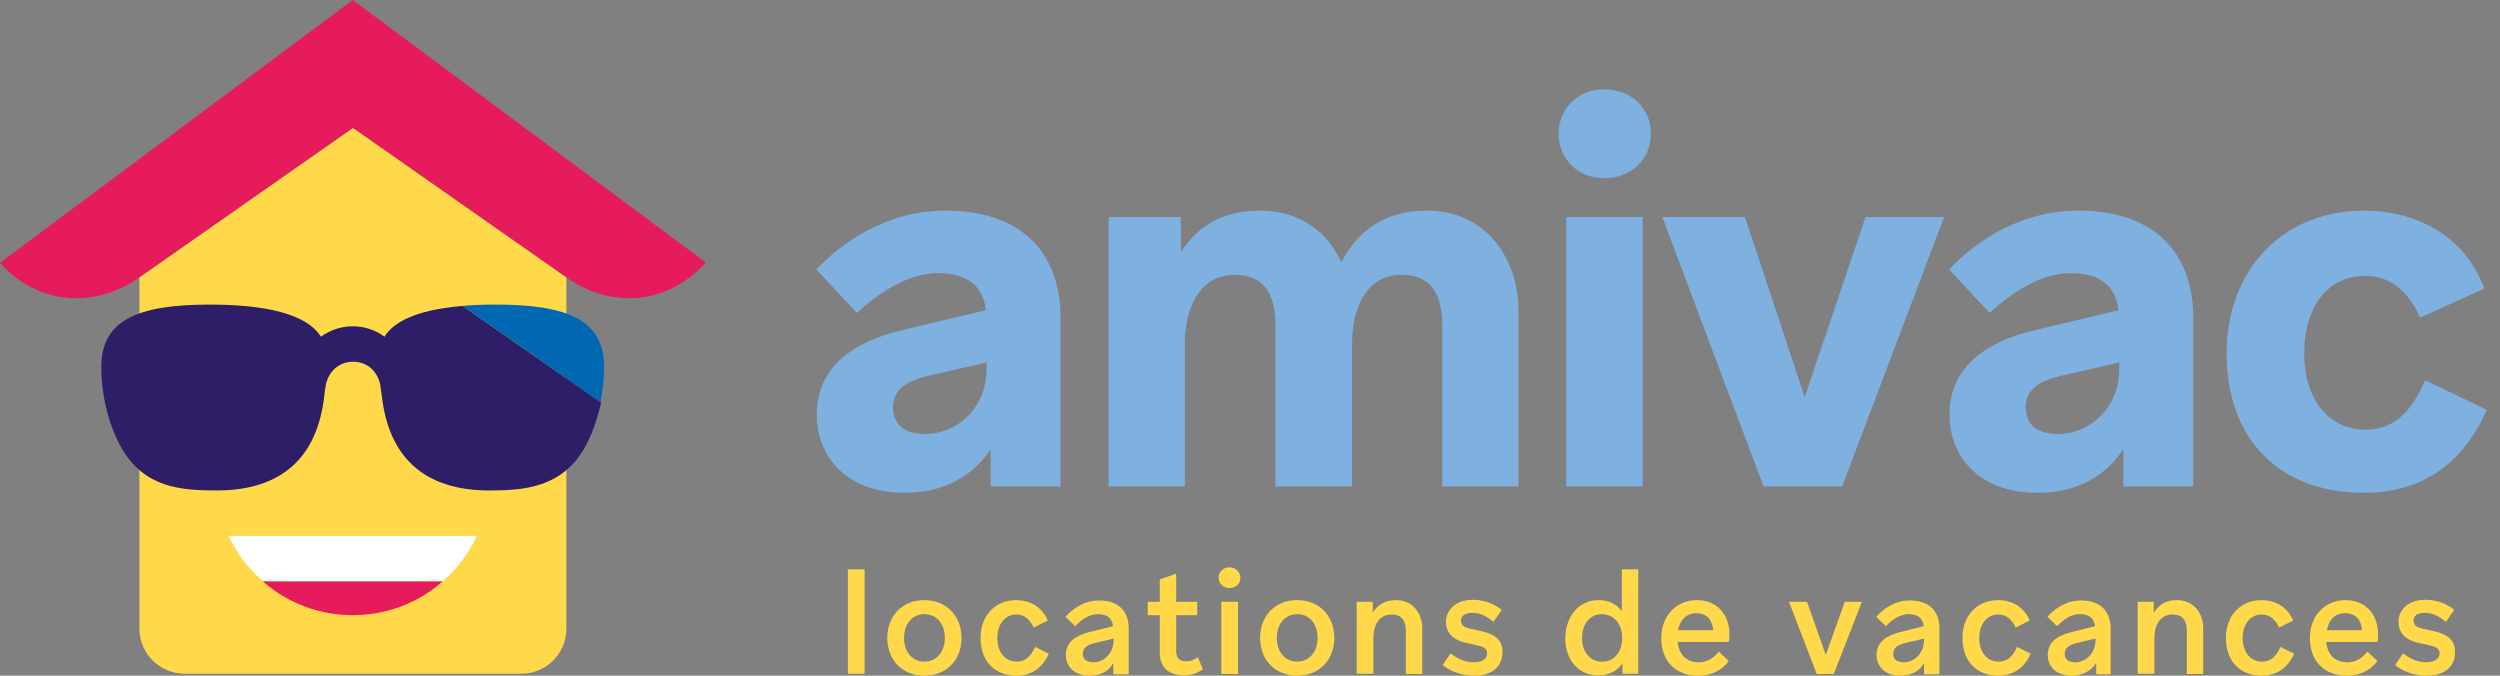 <svg width="148" height="40" viewBox="0 0 148 40" fill="none" xmlns="http://www.w3.org/2000/svg">
<rect x="0" y="0" width="148" height="40" fill="#808080" stroke="none"/>
<g clip-path="url(#clip0)">
<path d="M51.183 33.706V39.881H50.193V33.706H51.183Z" fill="#FFD94A"/>
<path d="M56.922 37.764C56.922 39.07 56.032 40 54.725 40C53.419 40 52.528 39.07 52.528 37.764C52.528 36.457 53.419 35.527 54.725 35.527C56.012 35.527 56.922 36.457 56.922 37.764ZM53.518 37.764C53.518 38.575 53.993 39.169 54.725 39.169C55.458 39.169 55.933 38.575 55.933 37.764C55.933 36.932 55.458 36.358 54.725 36.358C53.993 36.358 53.518 36.952 53.518 37.764Z" fill="#FFD94A"/>
<path d="M60.148 35.527C60.92 35.527 61.672 35.883 62.029 36.734L61.197 37.15C60.94 36.615 60.604 36.378 60.168 36.378C59.475 36.378 59.04 36.972 59.04 37.783C59.04 38.595 59.495 39.169 60.188 39.169C60.703 39.169 61.039 38.852 61.277 38.298L62.088 38.694C61.712 39.545 61.059 40 60.168 40C58.901 40 58.05 39.149 58.05 37.783C58.031 36.477 58.901 35.527 60.148 35.527Z" fill="#FFD94A"/>
<path d="M64.503 40C63.572 40 63.097 39.426 63.097 38.773C63.097 38.001 63.691 37.625 64.463 37.427L65.888 37.071C65.849 36.675 65.631 36.358 64.998 36.358C64.404 36.358 63.929 36.774 63.652 37.071L63.078 36.517C63.394 36.141 64.107 35.547 65.057 35.547C66.343 35.547 66.818 36.319 66.818 37.19V39.921H65.908V39.248C65.651 39.723 65.176 40 64.503 40ZM64.74 39.208C65.334 39.208 65.928 38.694 65.928 37.862V37.803L64.76 38.08C64.305 38.199 64.107 38.397 64.107 38.674C64.087 38.991 64.265 39.208 64.74 39.208Z" fill="#FFD94A"/>
<path d="M67.947 35.626H68.659V34.3L69.629 33.963V35.626H70.876V36.418H69.629V38.496C69.629 38.892 69.748 39.149 70.242 39.149C70.5 39.149 70.658 39.07 70.915 38.911L71.212 39.624C70.876 39.861 70.5 39.98 70.124 39.98C69.035 39.98 68.659 39.386 68.659 38.614V36.418H67.947V35.626Z" fill="#FFD94A"/>
<path d="M73.429 34.201C73.429 34.557 73.152 34.814 72.776 34.814C72.42 34.814 72.142 34.537 72.142 34.201C72.142 33.864 72.4 33.587 72.776 33.587C73.172 33.587 73.429 33.884 73.429 34.201ZM73.29 35.626V39.901H72.301V35.626H73.29Z" fill="#FFD94A"/>
<path d="M78.991 37.764C78.991 39.07 78.1 40 76.794 40C75.487 40 74.597 39.07 74.597 37.764C74.597 36.457 75.487 35.527 76.794 35.527C78.1 35.527 78.991 36.457 78.991 37.764ZM75.586 37.764C75.586 38.575 76.061 39.169 76.794 39.169C77.526 39.169 78.001 38.575 78.001 37.764C78.001 36.932 77.526 36.358 76.794 36.358C76.061 36.358 75.586 36.952 75.586 37.764Z" fill="#FFD94A"/>
<path d="M81.267 35.626V36.279C81.544 35.824 81.979 35.527 82.632 35.527C83.701 35.527 84.196 36.378 84.196 37.17V39.901H83.226V37.387C83.226 36.932 83.127 36.378 82.375 36.378C81.682 36.378 81.306 36.952 81.306 37.764V39.881H80.317V35.626H81.267Z" fill="#FFD94A"/>
<path d="M87.303 40C86.413 40 85.74 39.663 85.403 39.367L85.878 38.674C86.155 38.911 86.67 39.208 87.224 39.208C87.858 39.208 88.036 38.931 88.036 38.674C88.036 38.397 87.818 38.278 87.422 38.199L86.808 38.06C86.254 37.942 85.601 37.645 85.601 36.794C85.601 36.18 86.116 35.507 87.185 35.507C88.055 35.507 88.59 35.863 88.906 36.101L88.412 36.813C88.194 36.635 87.758 36.279 87.165 36.279C86.63 36.279 86.492 36.536 86.492 36.734C86.492 37.011 86.67 37.13 87.006 37.209L87.719 37.368C88.491 37.546 88.946 37.882 88.946 38.575C88.966 39.347 88.431 40 87.303 40Z" fill="#FFD94A"/>
<path d="M92.667 37.803C92.667 36.497 93.459 35.527 94.626 35.527C95.24 35.527 95.695 35.764 96.012 36.18V33.706H96.982V39.881H96.051V39.268C95.755 39.703 95.28 39.98 94.626 39.98C93.478 40 92.667 39.09 92.667 37.803ZM96.032 37.763C96.032 36.932 95.537 36.358 94.824 36.358C94.112 36.358 93.657 36.952 93.657 37.763C93.657 38.575 94.112 39.169 94.824 39.169C95.557 39.188 96.032 38.595 96.032 37.763Z" fill="#FFD94A"/>
<path d="M98.347 37.764C98.347 36.457 99.238 35.527 100.465 35.527C101.573 35.527 102.385 36.299 102.385 37.566C102.385 37.764 102.365 37.942 102.345 38.001H99.317C99.396 38.832 99.911 39.208 100.564 39.208C101.079 39.208 101.455 38.951 101.752 38.575L102.345 39.129C101.93 39.703 101.296 40 100.524 40C99.218 40 98.347 39.169 98.347 37.764ZM99.337 37.308H101.415C101.356 36.556 100.901 36.299 100.426 36.299C99.911 36.299 99.475 36.615 99.337 37.308Z" fill="#FFD94A"/>
<path d="M106.977 35.626L108.085 38.773L109.213 35.626H110.223L108.56 39.901H107.551L105.908 35.626H106.977Z" fill="#FFD94A"/>
<path d="M112.499 40C111.568 40 111.093 39.426 111.093 38.773C111.093 38.001 111.687 37.625 112.459 37.427L113.884 37.071C113.845 36.675 113.627 36.358 112.994 36.358C112.4 36.358 111.925 36.774 111.648 37.071L111.074 36.517C111.39 36.141 112.103 35.547 113.053 35.547C114.339 35.547 114.814 36.319 114.814 37.19V39.921H113.904V39.248C113.647 39.723 113.152 40 112.499 40ZM112.716 39.208C113.31 39.208 113.904 38.694 113.904 37.862V37.803L112.736 38.08C112.281 38.199 112.083 38.397 112.083 38.674C112.063 38.991 112.241 39.208 112.716 39.208Z" fill="#FFD94A"/>
<path d="M118.278 35.527C119.05 35.527 119.802 35.883 120.158 36.734L119.327 37.15C119.07 36.615 118.733 36.378 118.298 36.378C117.605 36.378 117.17 36.972 117.17 37.783C117.17 38.595 117.625 39.169 118.318 39.169C118.832 39.169 119.169 38.852 119.406 38.298L120.218 38.694C119.842 39.545 119.188 40 118.298 40C117.031 40 116.18 39.149 116.18 37.783C116.16 36.477 117.031 35.527 118.278 35.527Z" fill="#FFD94A"/>
<path d="M122.632 40C121.702 40 121.227 39.426 121.227 38.773C121.227 38.001 121.821 37.625 122.593 37.427L124.018 37.071C123.978 36.675 123.761 36.358 123.127 36.358C122.533 36.358 122.058 36.774 121.781 37.071L121.207 36.517C121.524 36.141 122.237 35.547 123.187 35.547C124.473 35.547 124.948 36.319 124.948 37.19V39.921H124.097V39.248C123.78 39.723 123.305 40 122.632 40ZM122.87 39.208C123.464 39.208 124.057 38.694 124.057 37.862V37.803L122.89 38.08C122.434 38.199 122.237 38.397 122.237 38.674C122.217 38.991 122.395 39.208 122.87 39.208Z" fill="#FFD94A"/>
<path d="M127.501 35.626V36.279C127.778 35.824 128.214 35.527 128.867 35.527C129.936 35.527 130.431 36.378 130.431 37.17V39.901H129.461V37.387C129.461 36.932 129.362 36.378 128.61 36.378C127.917 36.378 127.541 36.952 127.541 37.764V39.881H126.551V35.626H127.501Z" fill="#FFD94A"/>
<path d="M133.874 35.527C134.646 35.527 135.398 35.883 135.755 36.734L134.923 37.15C134.666 36.615 134.33 36.378 133.894 36.378C133.201 36.378 132.766 36.972 132.766 37.783C132.766 38.595 133.221 39.169 133.914 39.169C134.428 39.169 134.765 38.852 135.002 38.298L135.814 38.694C135.438 39.545 134.785 40 133.894 40C132.627 40 131.776 39.149 131.776 37.783C131.757 36.477 132.627 35.527 133.874 35.527Z" fill="#FFD94A"/>
<path d="M136.744 37.764C136.744 36.457 137.635 35.527 138.862 35.527C139.97 35.527 140.782 36.299 140.782 37.566C140.782 37.764 140.762 37.942 140.742 38.001H137.714C137.793 38.832 138.308 39.208 138.961 39.208C139.476 39.208 139.852 38.951 140.148 38.575L140.742 39.129C140.327 39.703 139.693 40 138.921 40C137.635 40 136.744 39.169 136.744 37.764ZM137.754 37.308H139.832C139.772 36.556 139.317 36.299 138.842 36.299C138.308 36.299 137.872 36.615 137.754 37.308Z" fill="#FFD94A"/>
<path d="M143.691 40C142.801 40 142.128 39.663 141.791 39.367L142.266 38.674C142.543 38.911 143.058 39.208 143.612 39.208C144.245 39.208 144.424 38.931 144.424 38.674C144.424 38.397 144.206 38.278 143.81 38.199L143.196 38.06C142.642 37.942 141.989 37.645 141.989 36.794C141.989 36.18 142.504 35.507 143.572 35.507C144.443 35.507 144.978 35.863 145.294 36.101L144.8 36.813C144.582 36.635 144.146 36.279 143.553 36.279C143.018 36.279 142.88 36.536 142.88 36.734C142.88 37.011 143.058 37.13 143.394 37.209L144.107 37.368C144.879 37.546 145.334 37.882 145.334 38.575C145.374 39.347 144.819 40 143.691 40Z" fill="#FFD94A"/>
<path d="M53.538 29.174C50.114 29.174 48.352 27.016 48.352 24.562C48.352 21.573 50.747 20.168 53.439 19.535L58.367 18.367C58.209 17.021 57.358 16.17 55.537 16.17C53.597 16.17 51.836 17.516 50.727 18.526L48.333 15.953C49.718 14.468 52.39 12.469 55.972 12.469C60.999 12.469 62.781 15.517 62.781 18.743V28.798H58.644V26.601C57.556 28.224 55.853 29.174 53.538 29.174ZM54.765 25.69C56.625 25.69 58.407 24.206 58.407 21.791V21.455L54.884 22.266C53.538 22.583 52.865 23.177 52.865 24.087C52.885 25.116 53.478 25.69 54.765 25.69Z" fill="#7EB1E0"/>
<path d="M75.507 28.798V19.377C75.507 17.971 75.23 16.269 73.093 16.269C71.173 16.269 70.144 17.991 70.144 20.346V28.798H65.631V12.845H69.906V14.943C70.876 13.399 72.38 12.469 74.577 12.469C77.031 12.469 78.634 13.795 79.406 15.537C80.356 13.676 81.979 12.469 84.433 12.469C88.135 12.469 89.896 15.477 89.896 18.407V28.798H85.383V19.377C85.383 17.971 85.106 16.269 82.969 16.269C81.049 16.269 80.04 17.991 80.04 20.346V28.798H75.507Z" fill="#7EB1E0"/>
<path d="M97.734 7.917C97.734 9.362 96.626 10.549 94.963 10.549C93.36 10.549 92.271 9.362 92.271 7.917C92.271 6.472 93.379 5.285 94.963 5.285C96.645 5.285 97.734 6.472 97.734 7.917ZM97.239 12.845V28.798H92.726V12.845H97.239Z" fill="#7EB1E0"/>
<path d="M103.295 12.845L106.838 23.513L110.44 12.845H115.092L109.055 28.798H104.404L98.407 12.845H103.295Z" fill="#7EB1E0"/>
<path d="M120.594 29.174C117.17 29.174 115.408 27.016 115.408 24.562C115.408 21.573 117.803 20.168 120.495 19.535L125.423 18.367C125.265 17.021 124.414 16.17 122.593 16.17C120.653 16.17 118.892 17.516 117.783 18.526L115.388 15.953C116.774 14.468 119.446 12.469 123.028 12.469C128.055 12.469 129.837 15.517 129.837 18.743V28.798H125.7V26.601C124.612 28.224 122.929 29.174 120.594 29.174ZM121.821 25.69C123.681 25.69 125.463 24.206 125.463 21.791V21.455L121.94 22.266C120.594 22.583 119.921 23.177 119.921 24.087C119.941 25.116 120.534 25.69 121.821 25.69Z" fill="#7EB1E0"/>
<path d="M139.951 12.469C142.801 12.469 145.829 13.756 147.076 17.081L143.276 18.803C142.523 17.16 141.455 16.329 140.01 16.329C137.773 16.329 136.408 18.209 136.408 20.92C136.408 23.592 137.813 25.433 140.049 25.433C141.692 25.433 142.741 24.424 143.572 22.504L147.214 24.265C145.809 27.472 143.355 29.174 139.951 29.174C134.963 29.174 131.816 26.027 131.816 20.92C131.816 15.992 135.121 12.469 139.951 12.469Z" fill="#7EB1E0"/>
<path d="M20.881 7.58L33.528 16.427C36.259 18.347 39.604 17.991 41.781 15.537L20.881 0L0 15.557C2.157 17.991 5.502 18.347 8.253 16.427L20.881 7.58Z" fill="#E61B5B"/>
<path d="M33.528 37.229V16.427L20.901 7.58L8.253 16.427V37.209C8.253 38.694 9.461 39.881 10.925 39.881H30.836C32.321 39.901 33.528 38.694 33.528 37.229Z" fill="#FFD94A"/>
<path d="M20.881 36.418C22.919 36.418 24.8 35.666 26.205 34.419H15.557C16.982 35.666 18.842 36.418 20.881 36.418Z" fill="#E61B5B"/>
<path d="M15.557 34.399H26.225C27.076 33.666 27.749 32.756 28.224 31.727H13.538C14.013 32.756 14.706 33.666 15.557 34.399Z" fill="white"/>
<path d="M27.392 18.11C24.562 18.347 23.276 19.099 22.761 19.931C22.227 19.535 21.573 19.317 20.881 19.317C20.188 19.317 19.555 19.535 19 19.931C18.367 18.921 16.625 18.031 12.41 18.031C8.135 18.031 5.997 18.961 5.997 21.732C5.997 23.434 6.452 25.195 7.165 26.462C8.511 28.897 10.747 29.035 12.845 29.035C16.21 29.035 18.625 27.511 19.159 23.731C19.198 23.513 19.218 23.117 19.278 22.86C19.396 22.088 19.99 21.415 20.901 21.415C21.831 21.415 22.405 22.088 22.523 22.86C22.563 23.117 22.603 23.493 22.642 23.731C23.177 27.511 25.591 29.035 28.956 29.035C31.034 29.035 33.271 28.877 34.636 26.462C35.052 25.71 35.369 24.8 35.586 23.83L27.392 18.11Z" fill="#2E1D67"/>
<path d="M35.764 21.732C35.764 18.961 33.627 18.031 29.352 18.031C28.619 18.031 27.986 18.05 27.392 18.11L35.547 23.81C35.685 23.137 35.764 22.424 35.764 21.732Z" fill="#0068B2"/>
</g>
<defs>
<clipPath id="clip0">
<rect width="147.214" height="40" fill="white"/>
</clipPath>
</defs>
</svg>
